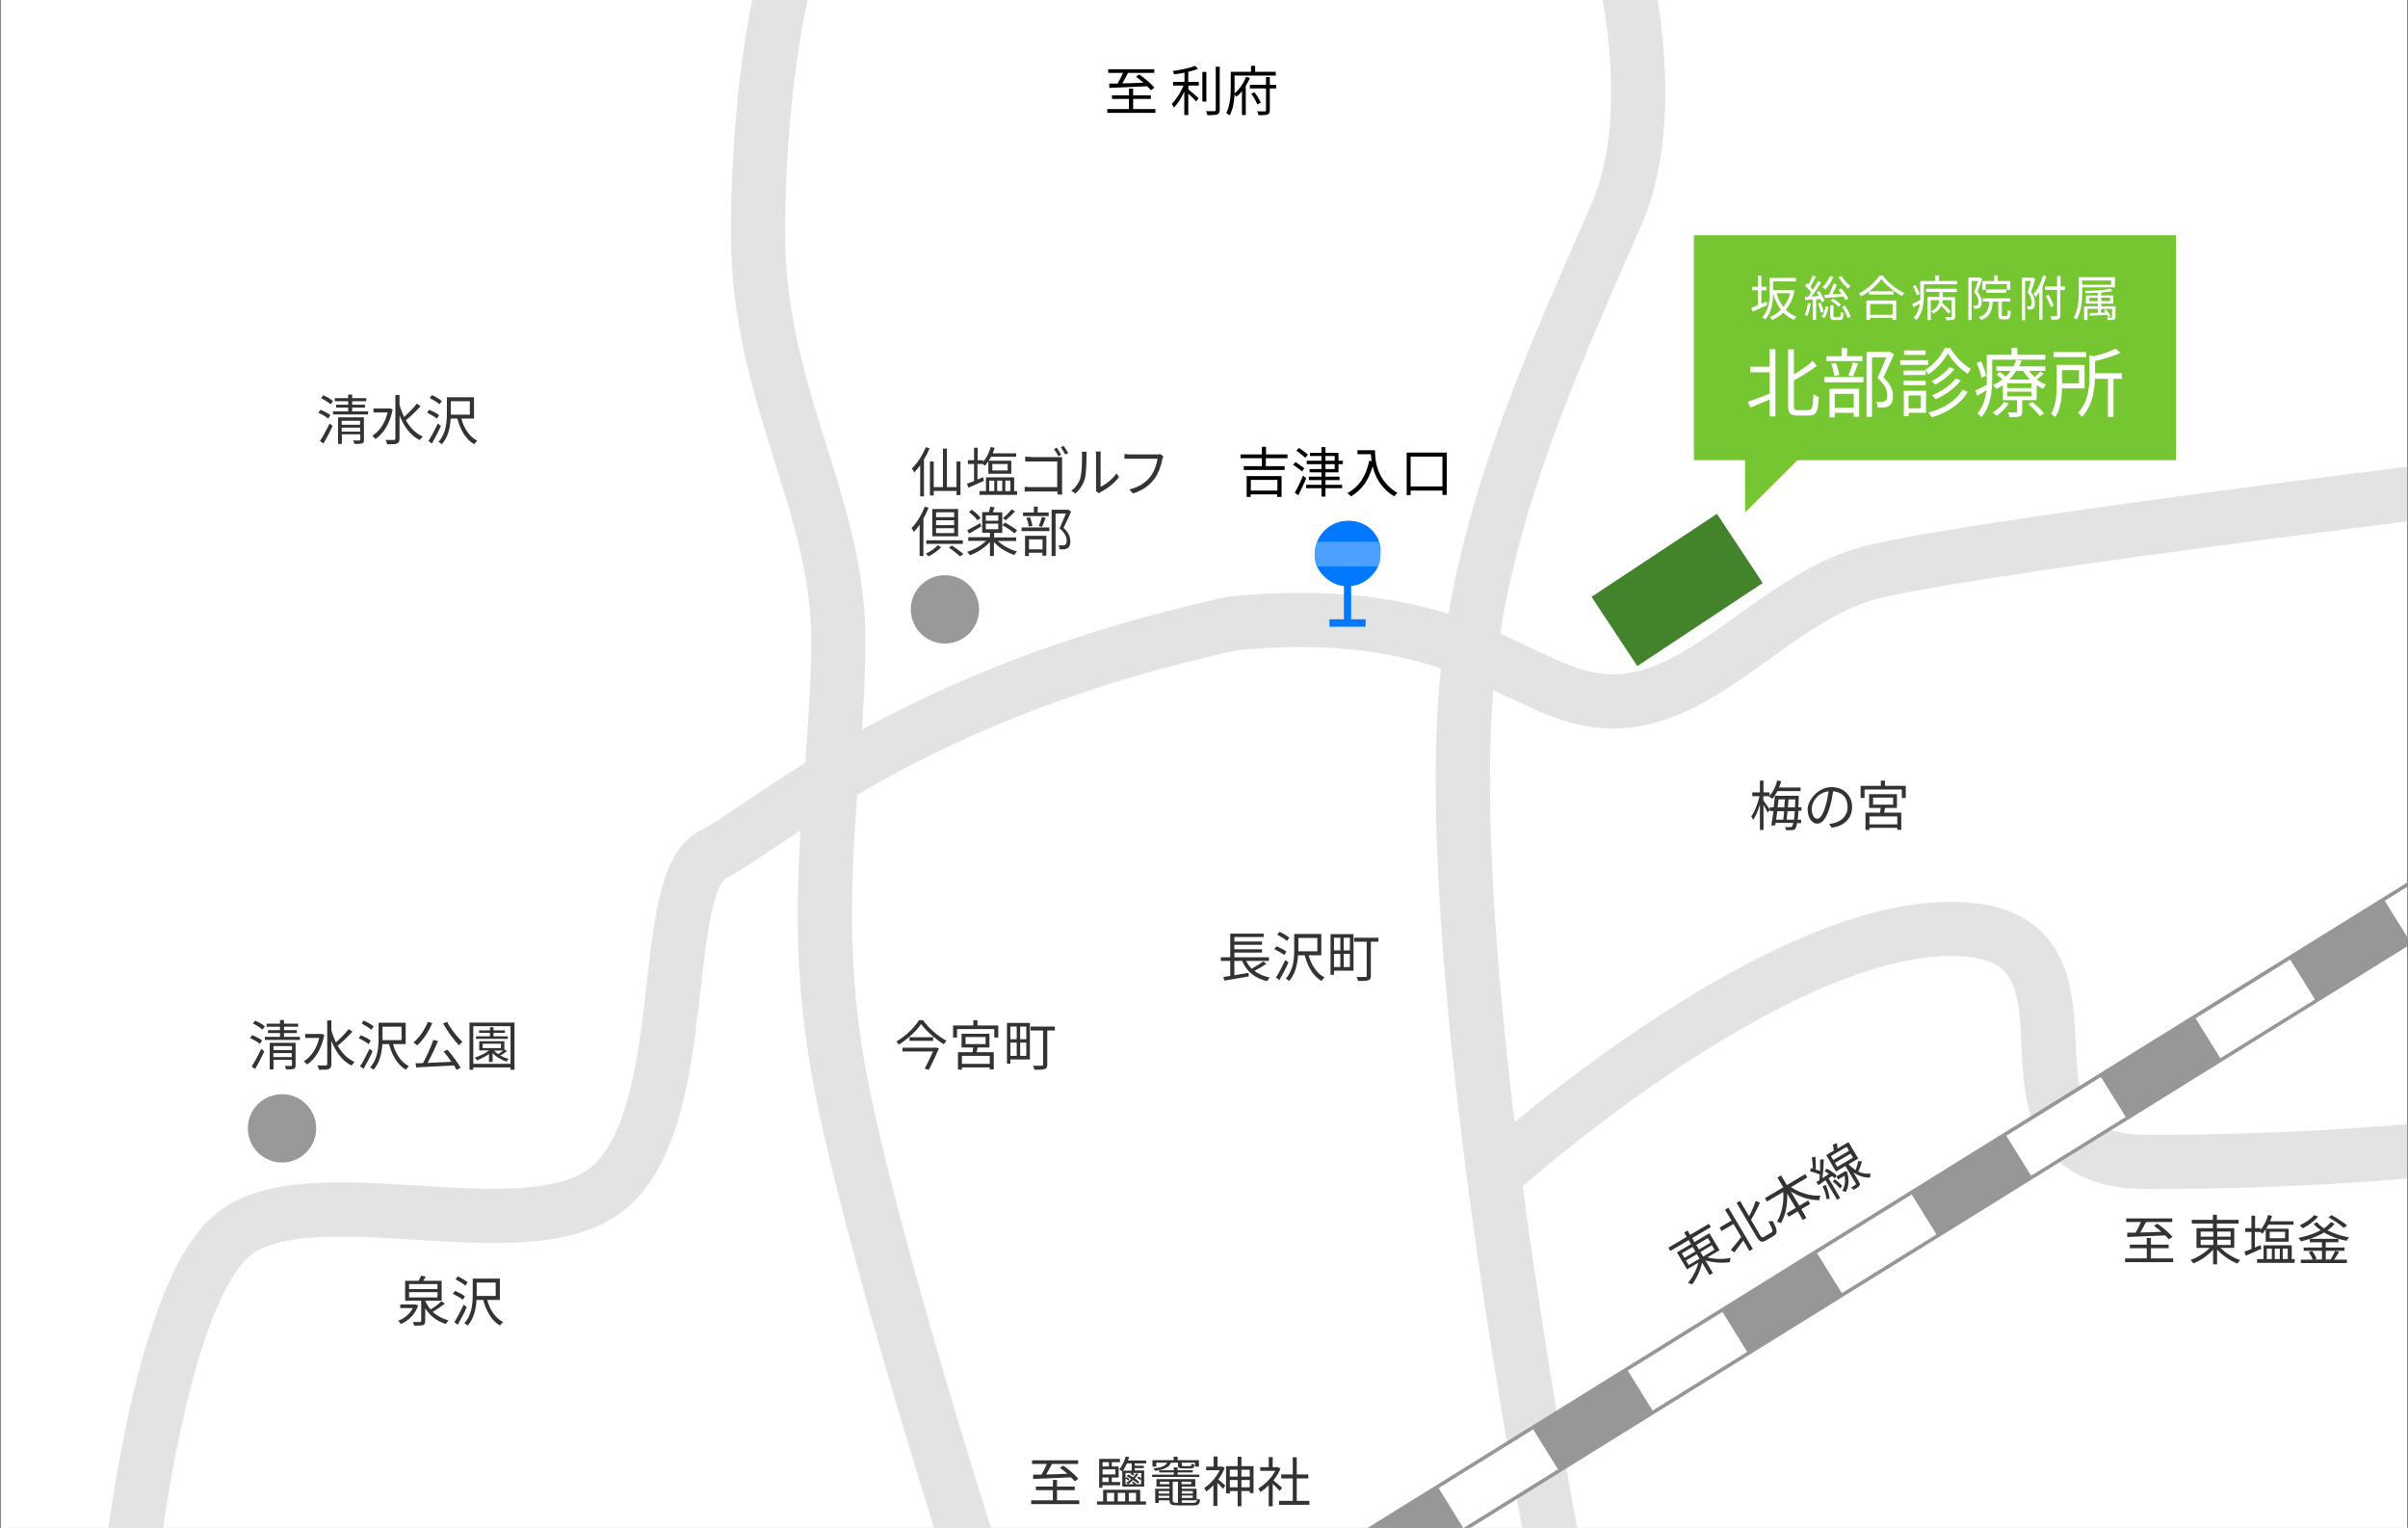 <?xml version="1.0" encoding="UTF-8"?>
<svg id="_レイヤー_3" data-name="レイヤー_3" xmlns="http://www.w3.org/2000/svg" xmlns:xlink="http://www.w3.org/1999/xlink" version="1.1" viewBox="0 0 1332 845">
  <rect x="0" y="0" width="1332" height="845" fill="#808080" stroke="none"/>
  <!-- Generator: Adobe Illustrator 29.8.1, SVG Export Plug-In . SVG Version: 2.1.1 Build 2)  -->
  <defs>
    <style>
      .st0, .st1, .st2, .st3, .st4 {
        fill: none;
      }

      .st1, .st2 {
        stroke: #fff;
        stroke-width: 26px;
      }

      .st1, .st2, .st3, .st4 {
        stroke-miterlimit: 10;
      }

      .st2 {
        stroke-dasharray: 61.6 61.6;
      }

      .st5 {
        fill: #75c630;
      }

      .st6 {
        fill: #0078ff;
      }

      .st7, .st8 {
        fill: #fff;
      }

      .st3 {
        stroke: #e3e3e3;
      }

      .st3, .st4 {
        stroke-width: 30px;
      }

      .st9 {
        fill: #42832b;
      }

      .st10 {
        fill: #333;
      }

      .st4 {
        stroke: #969798;
      }

      .st11 {
        clip-path: url(#clippath);
      }

      .st12 {
        fill: #999;
      }

      .st8 {
        isolation: isolate;
        opacity: .3;
      }
    </style>
    <clipPath id="clippath">
      <rect class="st0" x=".5" width="1331" height="845"/>
    </clipPath>
  </defs>
  <rect class="st7" x=".5" width="1331" height="845"/>
  <g class="st11">
    <path class="st3" d="M892.6-41.8s29.4,96.1,1.7,160c-35.6,81.9-77.6,171.2-83.9,271.1-11.1,177.8,57.8,513.3,57.8,513.3"/>
    <path class="st3" d="M434.9-15.1s-15.6,55.6-15.6,144.4,44.4,148.9,44.4,224.4-16.7,144.4,0,237.8c16.7,93.3,77.8,282.2,77.8,282.2"/>
    <path class="st3" d="M1339.1,272.3s-249.7,30.7-303.1,44-92.5,71.6-143.6,71.6-77.4-55.7-210.1-43.2c-178.8,38.8-256.6,112.1-287.7,127.7s-11.4,138.4-54.8,181.7c-43.3,43.3-173-9.5-214.1,31.6s-55.6,200-55.6,200"/>
    <path class="st3" d="M826.3,650.1s150.7-136.4,252.9-136.4,5.6,128.9,108.9,128.9,173.3-8.9,173.3-8.9"/>
    <line class="st4" x1="724.8" y1="882.3" x2="1351.4" y2="493.4"/>
    <g>
      <line class="st1" x1="724.8" y1="882.3" x2="750.3" y2="866.5"/>
      <line class="st2" x1="802.6" y1="834" x2="1299.8" y2="525.5"/>
      <line class="st1" x1="1326" y1="509.2" x2="1351.4" y2="493.4"/>
    </g>
  </g>
  <rect class="st9" x="885.9" y="302.6" width="83.2" height="45.9" transform="translate(-25.4 566.7) rotate(-33.5)"/>
  <g>
    <g>
      <rect class="st5" x="937" y="130.1" width="266.7" height="124.4"/>
      <polygon class="st5" points="965.3 243.4 965.3 283.4 1002.3 246.5 965.3 243.4"/>
    </g>
    <g>
      <g>
        <path class="st7" d="M977.6,168.7c-2.8,1.3-5.8,2.6-8.1,3.6l-.8-2c1-.4,2.3-.9,3.7-1.5v-8.3h-3.2v-1.9h3.2v-6.2h1.9v6.2h2.9v1.9h-2.9v7.5c.9-.4,1.9-.8,2.9-1.2l.4,1.8ZM992.7,160.7c-.9,4.4-2.6,7.9-4.9,10.6,1.6,1.7,3.6,3,5.9,3.9-.4.4-1.1,1.2-1.3,1.8-2.3-1-4.3-2.4-6-4.1-1.8,1.8-3.9,3.1-6.2,4.1-.2-.5-.8-1.3-1.2-1.7,2.2-.8,4.3-2.2,6.1-4-1.9-2.5-3.3-5.5-4.3-9,0,4.5-.7,10.5-4.4,14.4-.3-.4-1.1-1.1-1.5-1.3,3.6-3.9,4-9.4,4-13.6v-8.1h14.5v1.9h-12.6v4.8h10.6c0,0,1.3.4,1.3.4ZM982.7,162.2c.9,2.9,2.1,5.4,3.8,7.5,1.7-2.1,3-4.6,3.8-7.5h-7.6Z"/>
        <path class="st7" d="M1001.6,167.9c-.4,2.5-1,5.1-1.8,6.8-.3-.2-1.1-.6-1.5-.7.9-1.6,1.4-4,1.7-6.4l1.7.3ZM1004.6,165.5v11.4h-1.8v-11.3c-1.5.1-3,.2-4.2.4l-.3-1.8c.6,0,1.2,0,1.8-.1.6-.7,1.1-1.5,1.7-2.3-.8-1.2-2.2-2.8-3.4-3.9l1.1-1.3c.3.2.5.5.8.8.9-1.5,1.9-3.6,2.4-5.1l1.8.7c-.9,1.8-2.1,4-3.1,5.5.5.6,1.1,1.2,1.4,1.8,1.1-1.7,2.1-3.4,2.9-4.9l1.7.8c-1.5,2.5-3.6,5.6-5.4,7.8l4.1-.3c-.4-.8-.9-1.5-1.3-2.2l1.5-.6c1.2,1.7,2.5,4,2.9,5.5l-1.6.8c-.2-.5-.4-1.2-.7-1.8l-2.3.2ZM1007.1,167.5c.7,1.6,1.4,3.6,1.7,4.9l-1.6.5c-.2-1.3-.9-3.4-1.6-5l1.5-.5ZM1007.6,175.1c1.1-1.3,1.9-3.6,2.2-5.7l1.6.3c-.3,2.2-1.1,4.6-2.2,6.2l-1.6-.8ZM1014.1,153.1c-1,2.7-2.7,5.3-4.5,6.9-.4-.4-1.1-.9-1.6-1.2,1.8-1.5,3.4-3.8,4.2-6.2l1.9.4ZM1009.2,163c.8,0,1.6,0,2.6-.1.8-1.8,1.8-4.3,2.3-6.1l2,.5c-.7,1.7-1.6,3.8-2.5,5.5,1.6-.1,3.3-.2,5-.3-.5-.8-1.1-1.5-1.6-2.2l1.5-.8c1.5,1.7,3.2,4.1,3.9,5.6l-1.6.9c-.2-.6-.6-1.3-1.1-2-3.7.3-7.4.6-10.2.8l-.4-1.8ZM1017.4,175.3c.6,0,.8-.4.8-2.8.4.3,1.1.6,1.6.7-.2,3.1-.7,3.8-2.2,3.8h-2.8c-1.9,0-2.4-.5-2.4-2.4v-5.8h1.8v5.8c0,.6.1.8.8.8h2.3ZM1013.8,165.2c1.7.8,3.6,2.2,4.5,3.3l-1.3,1.2c-.9-1.1-2.8-2.6-4.4-3.4l1.2-1.1ZM1018.7,152.6c1.1,2,3.2,4.3,4.9,5.6-.4.3-1.1,1-1.4,1.4-1.7-1.4-3.9-4-5.2-6.3l1.6-.7ZM1020.4,169c1.5,1.9,2.8,4.4,3.2,6.1l-1.6.9c-.4-1.7-1.6-4.3-3.1-6.2l1.5-.8Z"/>
        <path class="st7" d="M1041.5,152.4c2.9,4,7.6,7.7,11.9,9.6-.5.5-1,1.2-1.3,1.7-4.2-2.2-8.9-6-11.4-9.4-2.2,3.3-6.6,7.1-11.2,9.6-.2-.5-.8-1.2-1.2-1.6,4.7-2.4,9.2-6.5,11.3-9.9h2ZM1032.5,166.2h16.4v10.7h-2.1v-1.1h-12.4v1.1h-2v-10.7ZM1047.4,161.1v1.8h-13.5v-1.8h13.5ZM1034.5,168.1v6h12.4v-6h-12.4Z"/>
        <path class="st7" d="M1082.6,155.4v1.8h-18.4v6.2c0,4.2-.6,9.9-4.2,13.6-.3-.4-1.1-1.1-1.5-1.3,2.2-2.2,3.1-5,3.5-7.8-1.2.7-2.4,1.4-3.6,2l-.7-1.8c1.2-.5,2.8-1.3,4.5-2.2,0-.9,0-1.7,0-2.5v-8h8.3v-3.1h2.1v3.1h9.9ZM1060.2,163.3c-.3-1.3-1.2-3.5-2.1-5l1.5-.7c.9,1.5,1.9,3.6,2.2,4.9l-1.6.8ZM1065.4,159.7h17v1.8h-7.8v2.8h6.9v10.6c0,1-.2,1.5-1,1.9-.8.3-1.9.3-3.8.3-.1-.5-.4-1.3-.7-1.8,1.5,0,2.7,0,3.1,0,.4,0,.5-.1.5-.5v-8.8h-5.1c0,.5-.1,1-.2,1.5,1.7,1.5,3.8,3.5,4.8,4.8l-1.3,1.1c-.9-1.1-2.5-2.8-4-4.3-.7,1.6-2.1,3.1-4.4,4.3-.2-.4-.8-1-1.2-1.3,3.5-1.6,4.3-4,4.5-6.1h-4.7v11h-1.8v-12.8h6.6v-2.8h-7.4v-1.8Z"/>
        <path class="st7" d="M1096.5,154.2c-.8,2.2-1.8,5-2.7,7.1,1.9,2.2,2.4,4.1,2.4,5.8s-.3,2.6-1.1,3.1c-.4.3-.9.4-1.4.5-.5,0-1.2,0-1.8,0,0-.5-.2-1.3-.5-1.8.6,0,1.2,0,1.6,0,.4,0,.6,0,.9-.2.4-.3.5-1.1.5-1.8,0-1.5-.5-3.3-2.4-5.3.8-2,1.6-4.4,2.1-6.2h-3.5v21.6h-1.8v-23.5h6.4c0,0,1.3.7,1.3.7ZM1109.9,174.8c.6,0,.7-.4.7-3.4.4.4,1.2.7,1.7.8-.2,3.5-.7,4.4-2.3,4.4h-2.3c-1.8,0-2.3-.6-2.3-2.6v-7.2h-3.1c-.4,5.1-1.5,8.4-6.5,10.2-.2-.5-.7-1.2-1.1-1.6,4.4-1.5,5.4-4.2,5.7-8.6h-3.6v-1.8h15.2v1.8h-4.7v7.2c0,.6,0,.8.7.8h1.8ZM1098.4,160.3h-1.8v-4.9h6.5v-3.1h1.9v3.1h7v4.9h-1.9v-3.2h-11.7v3.2ZM1098.7,161.9v-1.8h11.1v1.8h-11.1Z"/>
        <path class="st7" d="M1125.9,154.2c-.7,2.3-1.6,5-2.5,7.3,1.8,2.3,2.2,4.3,2.2,6s-.3,2.7-1,3.2c-.4.3-.8.5-1.3.5-.5,0-1.1,0-1.7,0,0-.5-.2-1.3-.5-1.8.6,0,1,0,1.4,0,.3,0,.6-.1.8-.2.4-.3.5-1.1.5-1.9,0-1.5-.4-3.4-2.2-5.6.7-2,1.4-4.5,1.9-6.3h-3.3v21.7h-1.8v-23.5h6.1c0,0,1.3.7,1.3.7ZM1132,152.8c-.6,1.9-1.3,3.8-2.2,5.5v18.5h-1.8v-15.2c-.6,1-1.3,1.9-1.9,2.6-.2-.4-.9-1.2-1.3-1.6,2.3-2.5,4.2-6.3,5.3-10.3l1.8.5ZM1142.1,160.4h-2.4v14c0,1.2-.3,1.8-1,2.1-.8.4-1.9.4-3.9.4,0-.5-.4-1.4-.6-2,1.5,0,2.7,0,3.1,0,.4,0,.6-.2.6-.6v-14h-6.7v-1.9h6.7v-5.8h1.9v5.8h2.4v1.9ZM1134.5,169.9c-.6-1.6-1.8-4.2-2.8-6.2l1.5-.7c1.1,1.9,2.3,4.4,2.9,6l-1.6.8Z"/>
        <path class="st7" d="M1151.8,159.1v2.2c0,4.5-.4,11.1-3.1,15.4-.4-.3-1.2-.8-1.7-1,2.6-4.2,2.9-10.2,2.9-14.5v-7.9h20v5.6h-18ZM1151.8,155.1v2.4h16v-2.4h-16ZM1170.2,175.2c0,.9-.2,1.3-.9,1.5-.6.3-1.7.3-3.4.3,0-.5-.3-1-.5-1.4,1.2,0,2.2,0,2.5,0,.4,0,.4-.1.4-.4v-4.4h-6.1v2.1h2.5c-.3-.5-.5-.9-.8-1.3l1.2-.4c.9,1.2,1.9,2.8,2.4,3.7l-1.2.5c-.2-.4-.4-.8-.7-1.3-3.6.2-7.1.4-9.7.5v-1.5c1.2,0,2.8,0,4.6-.1v-2.2h-5.8v6.2h-1.9v-7.6h7.6v-1.5h-6.6v-4.5h6.6v-1.5c-2.2.1-4.6.2-6.7.2,0-.4-.2-.9-.4-1.3,4.9,0,10.9-.4,14.1-1l1.2,1.2c-1.8.3-4,.6-6.3.8v1.6h6.7v4.5h-6.7v1.5h7.9v5.8ZM1160.4,166.6v-1.9h-4.7v1.9h4.7ZM1162.3,164.6v1.9h4.9v-1.9h-4.9Z"/>
      </g>
      <g>
        <path class="st7" d="M978.9,193.1h3.2v37.2h-3.2v-9.4c-3.8,1.6-7.6,3.2-10.6,4.5l-1.5-3.2c3.1-1,7.6-2.7,12.1-4.5v-11.8h-10.8v-3.1h10.8v-9.8ZM1000.6,226.7c1.9,0,2.2-1.8,2.5-8.7.8.6,2.1,1.3,3,1.5-.4,7.6-1.2,10.3-5.3,10.3h-6.7c-3.9,0-5-1.3-5-5.7v-30.9h3.2v13.9c3.9-2.4,7.9-5.1,10.4-7.5l2.3,2.7c-3.5,2.8-8.3,5.6-12.7,8.1v13.8c0,2.2.4,2.6,2.2,2.6h6.2Z"/>
        <path class="st7" d="M1009.2,208.5h21.6v2.9h-21.6v-2.9ZM1030.2,199.7h-19.9v-2.7h8.4v-4.5h3v4.5h8.5v2.7ZM1012,215h16.4v15.5h-3v-2.2h-10.5v2.5h-2.9v-15.7ZM1014.7,208c-.2-1.8-1-4.7-1.8-6.8l2.6-.5c1,2.1,1.7,4.9,1.9,6.7l-2.7.6ZM1014.9,217.8v7.7h10.5v-7.7h-10.5ZM1022.5,207.5c.8-1.9,1.8-5,2.4-7.1l2.9.7c-.9,2.4-1.9,5.2-2.8,7.1l-2.5-.6ZM1047.6,196.1c-1.7,3.9-3.9,8.8-5.8,12.6,4.2,3.9,5.3,7.2,5.3,10.2,0,2.6-.6,4.5-2.1,5.5-.8.5-1.6.8-2.7.9-1.1.1-2.4.1-3.7,0,0-.9-.3-2.2-.9-3.1,1.3.1,2.4.1,3.3,0,.6,0,1.3-.2,1.8-.5.9-.5,1.1-1.8,1.1-3.3,0-2.6-1.2-5.8-5.4-9.4,1.7-3.5,3.6-8.1,4.9-11.4h-7.9v32.9h-3v-35.9h12.9c0-.1,2.3,1.3,2.3,1.3Z"/>
        <path class="st7" d="M1066.6,201.8h-15.5v-2.6h15.5v2.6ZM1065.3,228.3h-9.5v1.9h-2.7v-14.1h12.3v12.1ZM1065.2,207.4h-12.2v-2.5h12.2v2.5ZM1053,210.5h12.2v2.5h-12.2v-2.5ZM1065.1,196.3h-11.9v-2.5h11.9v2.5ZM1055.7,218.7v7.1h6.8v-7.1h-6.8ZM1078.8,192.4c2.7,4.7,7.2,9.2,11.4,11.6-.6.8-1.3,1.9-1.7,2.8-4.2-2.7-8.6-7.3-11-11.4-2.2,4-6.3,8.7-10.9,11.7-.3-.8-1.1-1.9-1.6-2.6,4.5-2.7,8.8-7.7,10.8-12.1h3ZM1088.4,216.7c-3.9,6.7-11,11.5-19.8,14.1-.4-.8-1.3-1.9-1.9-2.6,8.4-2.2,15.4-6.7,18.9-12.7l2.8,1.2ZM1081.1,204.2c-2.6,3.4-6.8,6.6-10.6,8.5-.5-.6-1.3-1.4-2.1-1.9,3.6-1.7,7.7-4.8,10-7.7l2.7,1.1ZM1084.6,210.4c-3.2,4.3-8.6,8.1-13.9,10.4-.5-.7-1.3-1.6-2-2.2,5-2,10.4-5.5,13.1-9.4l2.8,1.2Z"/>
        <path class="st7" d="M1102,198.9v10.8c0,6.4-.8,15.3-6,21-.5-.6-1.6-1.7-2.2-2.1,3.2-3.6,4.5-8.3,5-12.8-1.7,1.1-3.4,2.1-5.1,3l-1-2.8c1.6-.8,3.9-1.9,6.3-3.2,0-1.1,0-2.1,0-3.2v-13.4h13.7v-3.9h3.2v3.9h15.5v2.7h-29.4ZM1096,208.9c-.3-2.1-1.3-5.6-2.6-8.2l2.4-.9c1.3,2.6,2.5,5.9,2.8,8l-2.5,1.1ZM1130.2,206.9c-1.1,1-2.4,2.1-3.5,3,1.6,1.2,3.4,2.2,5.2,2.9-.6.5-1.4,1.5-1.8,2.2-1.2-.5-2.4-1.2-3.5-2v8.3h-8v6.4c0,1.5-.3,2.2-1.4,2.6-1.2.4-2.9.4-5.6.4-.1-.8-.6-1.8-1-2.6,2.1,0,3.8,0,4.4,0,.6,0,.7,0,.7-.5v-6.3h-7.8v-8.3c-1.1.8-2.3,1.5-3.6,2.1-.4-.7-1.3-1.6-1.9-2.1,2-.9,3.7-2,5.3-3.2-1-.9-2.2-1.9-3.3-2.6l1.7-1.5c1.1.7,2.4,1.7,3.4,2.6,1.1-1,2-2.1,2.7-3.2h-7.9v-2.5h9.5c.6-1.2,1.1-2.4,1.5-3.6l2.9.4c-.3,1.1-.8,2.2-1.3,3.2h14.5v2.5h-9c.9,1.2,1.9,2.3,3.1,3.4,1.1-1,2.4-2.2,3.2-3l1.9,1.4ZM1111.3,223c-1.7,2.6-4.4,5.3-6.8,7-.5-.5-1.6-1.5-2.3-1.8,2.5-1.5,4.9-3.7,6.3-5.9l2.9.8ZM1123.7,212h-13.4v2.6h13.4v-2.6ZM1123.7,216.6h-13.4v2.6h13.4v-2.6ZM1122.9,209.9c-1.5-1.5-2.8-3.1-3.8-4.8h-3.9c-1,1.7-2.3,3.3-3.8,4.8h11.6ZM1124.2,222.3c2.4,1.8,5.2,4.6,6.5,6.4l-2.4,1.4c-1.2-1.9-4-4.7-6.4-6.6l2.3-1.2Z"/>
        <path class="st7" d="M1140.6,214.9c-.1,5.1-.8,11.5-3.7,15.8-.5-.5-1.8-1.5-2.4-1.9,2.9-4.5,3.2-10.9,3.2-15.7v-11.3h15.4v13h-12.4ZM1154,197.5h-18v-2.8h18v2.8ZM1140.6,204.7v7.3h9.4v-7.3h-9.4ZM1173.7,209.5h-4.6v21.1h-3.1v-21.1h-7.2c-.2,6.6-1.4,15-7.1,21-.5-.7-1.6-1.7-2.3-2.1,5.8-6.2,6.4-14.5,6.4-20.9v-11.1l2.5.6c4.5-1.1,9.2-2.7,11.9-4.2l2.8,2.3c-3.8,1.8-9.2,3.4-14.1,4.6v6.7h14.9v3Z"/>
      </g>
    </g>
  </g>
  <g>
    <path class="st10" d="M143.8,577.3c-1.2-1-3.5-2.4-5.5-3.2l1.2-1.7c1.9.8,4.3,2,5.5,3l-1.3,1.9ZM139.2,589.8c1.5-2.3,3.7-6.3,5.3-9.7l1.7,1.4c-1.5,3.2-3.4,6.9-5.1,9.7l-1.9-1.4ZM145.2,569.4c-1.1-1-3.4-2.5-5.3-3.4l1.2-1.6c1.9.8,4.2,2.1,5.4,3.2l-1.3,1.8ZM165.9,573.4v1.7h-19.4v-1.7h8.4v-2.1h-6.7v-1.6h6.7v-1.9h-7.4v-1.7h7.4v-2h2.2v2h7.8v1.7h-7.8v1.9h7.1v1.6h-7.1v2.1h8.8ZM163.5,589.1c0,1.1-.2,1.7-1,2-.8.3-2.2.3-4.3.3,0-.5-.4-1.4-.7-1.9,1.5,0,2.9,0,3.4,0,.4,0,.6-.1.6-.5v-2.9h-10.2v5.3h-2.1v-14.7h14.3v12.3ZM151.3,578.5v2.2h10.2v-2.2h-10.2ZM161.4,584.6v-2.2h-10.2v2.2h10.2Z"/>
    <path class="st10" d="M179.4,572.3c-1.5,7.9-5.1,13.4-9.5,16.4-.4-.5-1.3-1.4-1.8-1.8,3.9-2.4,7.1-6.9,8.5-12.9h-7.8v-2.2h9.1c0,0,1.5.5,1.5.5ZM195,570.5c-2.4,2.6-5.6,5.8-8.2,7.8,2.3,4,5.4,7.3,9.4,9-.5.5-1.3,1.3-1.7,2-5.2-2.5-8.8-7.6-11.2-13.7v12.9c0,1.6-.4,2.3-1.4,2.7-1,.4-2.7.4-5.5.4,0-.7-.5-1.8-.9-2.4,2.2,0,4.1,0,4.7,0,.6,0,.8-.2.8-.8v-24.1h2.3v5.4c.6,2.4,1.5,4.6,2.5,6.8,2.4-2.1,5.3-5.1,7.1-7.4l2,1.4Z"/>
    <path class="st10" d="M203.9,577.4c-1.2-1-3.6-2.4-5.5-3.3l1.2-1.6c1.9.8,4.3,2,5.5,3l-1.2,1.9ZM206.1,581.4c-1.4,3.2-3.4,6.9-5,9.7l-1.9-1.4c1.5-2.3,3.6-6.3,5.2-9.7l1.7,1.4ZM205.4,569.5c-1.1-1.1-3.5-2.5-5.4-3.5l1.2-1.6c1.9.8,4.3,2.2,5.5,3.3l-1.3,1.8ZM217.4,577.4c1.5,5.5,4.5,10.1,8.8,12.2-.5.4-1.3,1.3-1.6,2-4.7-2.6-7.7-7.8-9.4-14.2h-3.7c-.3,4.8-1.4,10.3-4.9,14.2-.4-.4-1.3-1.1-1.9-1.3,4.3-4.6,4.7-11.2,4.7-16.1v-8.6h15v11.8h-7ZM211.6,575.2h10.5v-7.4h-10.5v7.4Z"/>
    <path class="st10" d="M239.1,565.8c-2,4.8-5.1,9.4-8.3,12.3-.5-.4-1.5-1.3-2.1-1.6,3.3-2.7,6.2-7,8-11.4l2.4.7ZM247.5,580.5c2.7,3.1,5.8,7.3,7.3,10l-2.2,1.2c-.4-.7-.9-1.6-1.5-2.5-7.6.4-15.5.8-20.9,1.1l-.3-2.3c1.2,0,2.6,0,4.1-.1,2-3.7,4.4-9,5.7-12.8l2.6.6c-1.6,3.9-3.8,8.5-5.8,12.1,4-.2,8.7-.4,13.2-.6-1.3-2-2.9-4-4.3-5.7l2.1-1ZM247.3,565.1c2,3.9,5.8,8.6,8.5,11.1-.6.4-1.4,1.3-1.9,1.9-2.8-2.9-6.5-7.9-8.8-12.1l2.2-.9Z"/>
    <path class="st10" d="M284.6,565.5v26.1h-2.2v-1.3h-20.6v1.3h-2.1v-26.1h24.9ZM282.4,588.3v-20.8h-20.6v20.8h20.6ZM280.5,581.2c-1.1.9-2.5,1.9-3.8,2.5,1.5.8,3.1,1.5,4.7,1.9-.4.3-1,1-1.2,1.5-2.8-.9-5.7-2.6-7.7-4.7v4.9h-2v-4.4c-2,1.4-4.4,2.6-6.6,3.5-.2-.4-.9-1.1-1.3-1.5,2.8-.9,5.8-2.3,7.9-4h-5.4v-5.1h13.9v4.5l1.4.9ZM280.9,574.5h-17.6v-1.4h7.7v-1.9h-6v-1.4h6v-1.7h2v1.7h6.3v1.4h-6.3v1.9h7.9v1.4ZM267,579.6h10.1v-2.4h-10.1v2.4ZM273.3,581c.6.7,1.4,1.4,2.3,2,.9-.6,2-1.4,2.8-2h-5.1Z"/>
  </g>
  <g>
    <path class="st10" d="M700.7,532.8c-2,1.5-4.6,3-6.8,4.1,2.3,1.8,5.1,3,8.5,3.7-.5.4-1.1,1.3-1.4,2-6.9-1.6-11.4-5.3-13.9-11.2h-4.3v7.9c2.5-.4,5.2-.9,7.9-1.3v2c-4.7.8-9.8,1.7-13.4,2.3l-.6-2c1.1-.2,2.4-.4,3.8-.6v-8.3h-5.2v-2h5.2v-13.1h18.5v1.9h-16.2v2.5h15.3v1.8h-15.3v2.5h15.3v1.8h-15.3v2.6h19.1v2h-12.6c.8,1.6,1.8,3.1,3.1,4.3,2.1-1.2,4.8-2.8,6.3-4l1.8,1.2Z"/>
    <path class="st10" d="M710.4,528.2c-1.2-1-3.6-2.4-5.5-3.3l1.2-1.6c1.9.8,4.3,2,5.5,3l-1.2,1.9ZM712.7,532.3c-1.4,3.2-3.4,6.9-5,9.7l-1.9-1.4c1.5-2.3,3.6-6.3,5.2-9.7l1.7,1.4ZM711.9,520.4c-1.1-1.1-3.5-2.5-5.4-3.5l1.2-1.6c1.9.8,4.3,2.2,5.5,3.3l-1.3,1.8ZM723.9,528.3c1.5,5.5,4.5,10.1,8.8,12.2-.5.4-1.3,1.3-1.6,2-4.7-2.6-7.7-7.8-9.4-14.2h-3.7c-.3,4.8-1.4,10.3-4.9,14.2-.4-.4-1.3-1.1-1.9-1.3,4.3-4.6,4.7-11.2,4.7-16.1v-8.6h15v11.8h-7ZM718.2,526.1h10.5v-7.4h-10.5v7.4Z"/>
    <path class="st10" d="M748.6,536.8h-10.7v2.3h-1.9v-22.5h12.7v20.2ZM737.9,518.6v7h3.5v-7h-3.5ZM737.9,534.8h3.5v-7.3h-3.5v7.3ZM746.7,518.6h-3.4v7h3.4v-7ZM746.7,534.8v-7.3h-3.4v7.3h3.4ZM762.6,520.8h-4.3v18.7c0,1.5-.3,2.2-1.4,2.6-1.1.4-2.9.4-5.7.4-.1-.6-.4-1.6-.8-2.2,2.1,0,4.3,0,4.8,0,.6,0,.8-.2.8-.8v-18.7h-6.9v-2.2h13.4v2.2Z"/>
  </g>
  <g>
    <path class="st10" d="M510.5,564.1c3.1,4.4,8.4,9,13.1,11.5-.6.5-1.1,1.3-1.5,1.9-4.6-2.8-9.9-7.4-12.6-11.2-2.4,3.7-7.3,8.3-12.3,11.4-.3-.5-.9-1.3-1.4-1.7,5.2-3,10.2-7.9,12.5-11.8h2.2ZM517.7,579.3l1.7.5c-1.4,3.3-3.7,8.2-5.6,11.8l-2.3-.6c1.5-2.9,3.4-6.7,4.6-9.5h-16.9v-2.1h18.4ZM516.2,573.6v2h-13.1v-2h13.1Z"/>
    <path class="st10" d="M552.2,567.1v6.7h-2.2v-4.7h-20.6v4.7h-2.2v-6.7h11.2v-2.9h2.3v2.9h11.5ZM540.8,579.3c-.2.9-.4,1.8-.6,2.6h9.5v9.5h-2.2v-1.1h-15.4v1.2h-2.2v-9.6h8.1c.1-.8.2-1.8.3-2.6h-6.4v-7.6h15.4v7.6h-6.5ZM547.5,583.9h-15.4v4.4h15.4v-4.4ZM534.1,577.4h11.1v-3.9h-11.1v3.9Z"/>
    <path class="st10" d="M569.6,585.9h-10.7v2.3h-1.9v-22.5h12.7v20.2ZM558.9,567.7v7h3.5v-7h-3.5ZM558.9,583.9h3.5v-7.3h-3.5v7.3ZM567.7,567.7h-3.4v7h3.4v-7ZM567.7,583.9v-7.3h-3.4v7.3h3.4ZM583.6,569.9h-4.3v18.7c0,1.5-.3,2.2-1.4,2.6-1.1.4-2.9.4-5.7.4-.1-.6-.4-1.6-.8-2.2,2.1,0,4.3,0,4.8,0,.6,0,.8-.2.8-.8v-18.7h-6.9v-2.2h13.4v2.2Z"/>
  </g>
  <g>
    <path class="st10" d="M597,829.7v2.1h-26.6v-2.1h12v-5.6h-9.4v-2h9.4v-3.7h2.3v3.7h9.8v2h-9.8v5.6h12.3ZM571.5,815.5c1.4,0,2.9,0,4.6,0,1-1.7,2.2-4,3-5.9h-8.2v-2h25.5v2h-14.5c-1,1.9-2.2,4.1-3.2,5.8,3.6,0,7.6-.2,11.7-.4-1.3-1.2-2.8-2.3-4.1-3.3l1.8-1.2c3,2,6.6,5.1,8.4,7.3l-2,1.4c-.5-.7-1.2-1.4-2.1-2.2-7.7.3-15.7.7-20.9.9v-2.3Z"/>
    <path class="st10" d="M630.7,830.3h3.2v1.8h-27.1v-1.8h3.4v-6.4h20.5v6.4ZM609.9,822.8h-1.9v-16h11.5v1.8h-4.5v2.4h3.8v6.1h-3.8v2.5h4.6v1.8h-9.8v1.5ZM609.9,808.6v2.4h3.5v-2.4h-3.5ZM617,812.6h-7.1v2.8h7.1v-2.8ZM613.3,817.1h-3.5v2.5h3.5v-2.5ZM612.3,830.3h4v-4.7h-4v4.7ZM618.3,825.6v4.7h4.1v-4.7h-4.1ZM634,807.8v1.5h-6.3v1.3h5v1.3h-5v1.3h5.2v8.9h-12.1v-8.6l-.2.2c-.4-.4-1-.9-1.5-1.1,1.8-2.1,3-5,3.6-7.1l1.9.3c-.2.6-.4,1.3-.7,1.9h10ZM625.9,809.3h-2.5c-.6,1.3-1.4,2.7-2.2,4h4.8v-4ZM631.3,814.6h-4.8c.4.2.8.5,1,.7l-.7.8c-.4-.4-1.1-.8-1.6-1.1l.4-.4h-3v2.8l.6-.5c.6.3,1.3.8,1.6,1.1l-.7.8c-.3-.4-1-.8-1.5-1.2v3.2h4.7c-.4-.3-.8-.7-1.2-1l.8-.5c.5.3,1.2.9,1.5,1.3l-.3.2h3.1v-2.9l-.6.6c-.4-.4-1-.9-1.6-1.3l.8-.7c.5.3,1.1.7,1.5,1.1v-3.1ZM624.2,815.5c.8.4,1.7.9,2.6,1.5.7-.7,1.3-1.4,1.7-2.2l1.2.3c-.5.8-1.2,1.7-2,2.5,1,.7,1.9,1.4,2.5,2l-.8.9c-.6-.6-1.5-1.3-2.6-2-.9.9-1.9,1.6-2.8,2.3-.2-.2-.7-.6-1-.8,1-.6,1.9-1.3,2.8-2.1-.8-.5-1.7-1.1-2.6-1.5l.8-.8ZM624.4,825.6v4.7h4v-4.7h-4Z"/>
    <path class="st10" d="M663.4,816.8h-26.1v-1.3h12v-1.2h-8.1v-1.2h8.1v-1.6h2.1v1.6h8.4v1.2h-8.4v1.2h12v1.3ZM639.6,811.1h-2.1v-3.6h11.7v-1.9h2.2v1.9h11.8v3.6h-2.2v-2.2h-7.3v1.2c0,.6.2.7,1.1.7h3.4c.7,0,.8-.2.9-1.3.4.2,1.1.5,1.6.5-.1,1.7-.7,2.1-2.3,2.1h-3.9c-2.3,0-2.9-.3-2.9-2v-1.2h-3.9c-1.1,2.7-3.7,3.8-8.8,4.5-.1-.4-.6-1-.9-1.3,4.6-.5,6.7-1.4,7.6-3.2h-6v2.2ZM660,831.1c1.7,0,2-.4,2.2-2.3.4.3,1.1.5,1.6.5-.2,2.5-.9,3.2-3.6,3.2h-8.7c-3.5,0-4.6-.5-4.6-2.8h-5.9v1.5h-2v-7.9h7.9v-1.2h-7.2v-4.1h21.5v4.1h-7.5v1.2h8.2v6.4h-8.2v1.4h6.4ZM640.9,824.6v1.4h5.9v-1.4h-5.9ZM640.9,828.4h5.9v-1.2h-5.9v1.2ZM646.8,820.8v-1.4h-5.2v1.4h5.2ZM648.7,829.7c0,1.2.4,1.4,2.7,1.4h.2v-11.7h-2.9v10.3ZM658.9,819.4h-5.3v1.4h5.3v-1.4ZM653.7,824.6v1.4h6.1v-1.4h-6.1ZM659.8,828.4v-1.3h-6.1v1.3h6.1Z"/>
    <path class="st10" d="M677.4,811.9c-.8,2.2-2.1,4.4-3.5,6.3,1.1.8,3.3,2.8,3.9,3.4l-1.3,1.8c-.6-.8-2-2.3-3.1-3.4v12.8h-2.2v-11.4c-1.3,1.4-2.7,2.6-4,3.5-.2-.6-.8-1.6-1.1-2,3.3-2.1,6.7-5.9,8.6-9.8h-7.5v-2h4.1v-5.6h2.2v5.6h2.8c0,0,1.2.7,1.2.7ZM693.4,810.8v14.9h-2.1v-1.1h-4.6v8.4h-2.1v-8.4h-4.3v1.3h-2.1v-15.1h6.4v-5.2h2.1v5.2h6.7ZM680.3,812.8v3.8h4.3v-3.8h-4.3ZM684.6,822.5v-4h-4.3v4h4.3ZM686.7,812.8v3.8h4.6v-3.8h-4.6ZM691.3,822.5v-4h-4.6v4h4.6Z"/>
    <path class="st10" d="M707.8,824.4c-.8-.9-2.4-2.5-3.8-3.8v12.4h-2.2v-11.6c-1.5,1.5-3.1,2.8-4.6,3.8-.2-.6-.8-1.6-1.2-2,3.6-2.1,7.3-5.8,9.4-9.8h-8.3v-2h4.7v-5.6h2.2v5.6h3c0,0,1.3.8,1.3.8-.9,2.3-2.3,4.5-3.9,6.5,1.4,1.1,4,3.4,4.8,4.1l-1.4,1.8ZM724.3,830v2.2h-16.8v-2.2h7.6v-12.4h-6.4v-2.2h6.4v-9.5h2.2v9.5h6.4v2.2h-6.4v12.4h7Z"/>
  </g>
  <g>
    <path class="st10" d="M994.8,448.6c-.1,1.9-.2,3.4-.4,4.7h1.9v1.9h-2.2c-.3,1.6-.6,2.4-.9,2.9-.5.8-1.1,1-2,1-.7,0-2,0-3.3,0,0-.5-.2-1.2-.5-1.7,1.3,0,2.4.1,2.9,0,.5,0,.7,0,1-.4.2-.3.5-.9.6-1.9h-9.8c0,.5-.1,1-.2,1.4h-2.1c.4-2.2.8-5.1,1.2-8h-2v-.7l-1.2,1.6c-.4-1-1.5-2.8-2.3-4.3v13.9h-2v-14c-1,3.3-2.3,6.4-3.7,8.4-.2-.6-.8-1.4-1.1-1.9,1.9-2.5,3.7-7.2,4.6-11.2h-4v-2.1h4.2v-6.5h2v6.5h3.4v1.9c1.9-2.2,3.4-5.2,4.2-8.5l2.2.5c-.3,1.1-.7,2.3-1.2,3.4h11.9v2h-12.8c-.8,1.6-1.8,3.1-2.8,4.3-.4-.4-1.3-1-1.9-1.3v-.2c.1,0-3.1,0-3.1,0v2.2c.8,1.1,2.9,4.2,3.5,5.2v-1.2h2.2c.3-2.2.5-4.4.7-6.4h13.2v1c0,2-.2,3.8-.3,5.3h1.8v2h-1.9ZM983.1,448.6c-.2,1.6-.4,3.2-.6,4.7h3.9c.2-1.4.4-3,.5-4.7h-3.8ZM983.8,442.1c-.1,1.4-.3,2.9-.5,4.4h3.7c.1-1.5.2-3,.3-4.4h-3.6ZM992.4,453.3c.1-1.2.3-2.8.4-4.7h-4c-.2,1.7-.3,3.3-.5,4.7h4.1ZM992.9,446.5c0-1.3.1-2.8.2-4.4h-3.8c0,1.4-.2,2.9-.3,4.4h3.9Z"/>
    <path class="st10" d="M1013.2,457.8l-1.4-2.2c1,0,1.9-.2,2.6-.4,3.8-.9,7.6-3.7,7.6-8.9s-2.9-8.3-8-8.7c-.4,2.8-1,5.8-1.8,8.6-1.8,6.2-4.2,9.3-7,9.3s-5.3-3.1-5.3-8,5.8-12.2,13.1-12.2,11.5,5,11.5,11-4.1,10.5-11.2,11.4ZM1005.3,452.8c1.4,0,3-2,4.5-7.1.8-2.5,1.3-5.3,1.7-8.1-5.8.7-9.3,5.6-9.3,9.7s1.7,5.5,3.1,5.5Z"/>
    <path class="st10" d="M1054.2,434.6v6.7h-2.2v-4.7h-20.6v4.7h-2.2v-6.7h11.2v-2.9h2.3v2.9h11.5ZM1042.8,446.8c-.2.9-.4,1.8-.6,2.6h9.5v9.5h-2.2v-1.1h-15.4v1.2h-2.2v-9.6h8.1c.1-.8.2-1.8.3-2.6h-6.4v-7.6h15.4v7.6h-6.5ZM1049.5,451.5h-15.4v4.4h15.4v-4.4ZM1036.1,445h11.1v-3.9h-11.1v3.9Z"/>
  </g>
  <g>
    <path class="st10" d="M1202.1,695.9v2.1h-26.6v-2.1h12v-5.6h-9.4v-2h9.4v-3.7h2.3v3.7h9.8v2h-9.8v5.6h12.3ZM1176.7,681.7c1.4,0,2.9,0,4.6,0,1-1.7,2.2-4,3-5.9h-8.2v-2h25.5v2h-14.5c-1,1.9-2.2,4.1-3.2,5.8,3.6,0,7.6-.2,11.7-.4-1.3-1.2-2.8-2.3-4.1-3.3l1.8-1.2c3,2,6.6,5.1,8.4,7.3l-2,1.4c-.5-.7-1.2-1.4-2.1-2.2-7.7.3-15.7.7-20.9.9v-2.3Z"/>
    <path class="st10" d="M1228.4,690.2c2.7,2.8,7,5.4,10.8,6.7-.5.5-1.2,1.3-1.6,1.9-3.9-1.6-8.3-4.5-11.2-7.8v8.2h-2.2v-8.1c-2.8,3.2-7.1,6.1-10.9,7.6-.4-.6-1-1.4-1.6-1.9,3.8-1.3,7.9-3.9,10.6-6.7h-7.3v-10.9h9.1v-2.5h-11.7v-2.1h11.7v-2.8h2.2v2.8h12v2.1h-12v2.5h9.6v10.9h-7.7ZM1217.3,683.9h7v-2.8h-7v2.8ZM1217.3,688.5h7v-2.9h-7v2.9ZM1226.5,681.1v2.8h7.4v-2.8h-7.4ZM1233.9,685.6h-7.4v2.9h7.4v-2.9Z"/>
    <path class="st10" d="M1251.1,690.5c-3,1.4-6.3,2.8-8.8,3.9l-.8-2.2c1.1-.4,2.5-.9,3.9-1.5v-9.4h-3.4v-2.1h3.4v-6.9h2v6.9h3v.9c1.9-2.1,3.4-5.1,4.2-8.2l2.2.5c-.3,1-.7,2-1.1,3h13v1.9h-13.9c-.4.8-.8,1.5-1.3,2.2h12.5v7.2h-12.7v-6.9c-.6.9-1.3,1.8-1.9,2.5-.3-.3-.7-.7-1.2-1h-2.9v8.6l3.1-1.3.5,2ZM1269.3,696.3v2.1h-20.8v-2.1h3.6v-7.6h15.6v7.6h1.7ZM1253.9,696.3h2.8v-5.8h-2.8v5.8ZM1255.5,684.8h8.5v-3.6h-8.5v3.6ZM1258.3,690.5v5.8h2.8v-5.8h-2.8ZM1262.7,690.5v5.8h2.8v-5.8h-2.8Z"/>
    <path class="st10" d="M1293.8,692.4c-.8,1.5-1.8,3.1-2.7,4.2h7.1v1.9h-25.5v-1.9h6.6c-.4-1.2-1.3-2.9-2.2-4.2l1.8-.6c1.1,1.3,2.1,3.1,2.5,4.3l-1.1.4h4.1v-4.8h-10.1v-1.8h10.1v-2.9h-6.7v-1.9c-1.6.5-3.2,1-4.9,1.4-.3-.5-1-1.5-1.4-1.9,4.4-.9,8.8-2.3,12.3-4.3-1.5-1.1-2.9-2.2-3.9-3.5l1.8-.9c1,1.2,2.3,2.3,3.9,3.4,1.5-1,2.8-2.2,3.8-3.5l2.1,1c-1.1,1.4-2.4,2.5-3.9,3.6,3.5,1.8,7.7,3.2,11.9,3.9-.5.5-1.1,1.3-1.4,1.9-4.4-.8-8.8-2.4-12.4-4.6-2.4,1.4-5.1,2.6-7.9,3.5h15.8v1.9h-7v2.9h10.4v1.8h-10.4v4.8h3.2-.5c.8-1.4,1.9-3.3,2.5-4.7l2.2.5ZM1282.3,672.8c-2.2,2.6-5.5,5-8.5,6.5-.4-.4-1.2-1.3-1.7-1.7,3-1.3,6.1-3.4,8-5.6l2.1.8ZM1296.5,679.1c-1.7-1.7-5.5-4.2-8.5-5.9l1.7-1.2c2.9,1.6,6.7,4,8.6,5.7l-1.9,1.4Z"/>
  </g>
  <g>
    <path class="st10" d="M944.6,695.4c3.8,1,8.8,1.1,12.7.2-.2.7-.4,1.7-.4,2.4-4.2.6-9.4.3-13.6-1l4.2,7-1.9,1.1-4.1-6.9c-.8,4.2-3,8.8-5.5,12.1-.6-.3-1.6-.7-2.3-.8,2.6-3.1,4.9-7.4,5.7-11.2l-6.2,3.7-5.6-9.4,7.8-4.6-1.3-2.2-10.1,6-1.1-1.8,10.1-6-1.4-2.4,1.9-1.1,1.4,2.4,10.4-6.1,1.1,1.8-10.4,6.1,1.3,2.2,8.3-4.9,5.6,9.4-6.7,3.9ZM931.8,695.6l6-3.5-1.5-2.5-6,3.5,1.5,2.5ZM934.1,699.6l6-3.5-1.5-2.5-6,3.5,1.5,2.5ZM938.3,688.5l1.5,2.5,6.4-3.8-1.5-2.5-6.4,3.8ZM946.9,688.6l-6.3,3.8,1.5,2.5,6.3-3.8-1.5-2.5Z"/>
    <path class="st10" d="M954.2,669l1.9-1.1,13.5,22.8-1.9,1.1-3.4-5.8c-1.7,2.4-3.5,4.7-4.9,6.6l-2-1.4c1.5-1.7,3.7-4.4,5.8-7.1l-4.3-7.2-6.6,3.9-1.1-1.9,6.6-3.9-3.6-6ZM979.8,681.7c1.2-.7.7-1.9-1.6-6.3.7.1,1.7,0,2.4-.2,2.5,4.8,3,6.8.5,8.3l-4.1,2.4c-2.4,1.4-3.5,1-5.2-1.7l-11.2-19,1.9-1.1,5,8.5c1.5-2.9,3-6,3.6-8.4l2.4.8c-1.1,3-3.1,6.4-4.9,9.6l5,8.5c.8,1.3,1.2,1.5,2.3.8l3.8-2.2Z"/>
    <path class="st10" d="M990.8,656.6c4.8,3.1,10.9,5,16.1,4.6-.2.7-.5,1.8-.4,2.5-5.2.2-10.9-1.7-15.9-4.8l4.7,7.9,4.9-2.9,1.1,1.9-4.9,2.9,2.8,4.8-2,1.2-2.8-4.8-5,3-1.1-1.9,5-3-4.7-7.9c.3,5.9-.9,11.8-3.4,16.3-.6-.3-1.6-.6-2.3-.7,2.7-4.4,4-10.8,3.5-16.5l-9,5.3-1.1-1.9,10.1-6-3.2-5.4,2-1.2,3.2,5.4,10.2-6.1,1.1,1.9-9,5.3Z"/>
    <path class="st10" d="M1011.5,651.6l6.4,10.9-1.7,1-6.4-10.8-3.9,2.7-1.2-1.6,1.7-1.1c.1-1,.2-2,.3-3.1-1.4-.7-3.6-1.4-5.4-1.8l.3-1.8c.4,0,.8.2,1.2.3,0-2-.3-4.5-.6-6.2l2-.4c.2,2.3.3,5,.2,7.1.9.2,1.7.5,2.4.8.1-2.2,0-4.5,0-6.3l2-.2c0,3.2-.3,7.3-.7,10.5l3.6-2.4c-.8-.5-1.6-1.1-2.4-1.5l1.1-1.4c2.1,1,4.4,2.6,5.6,3.8l-1.1,1.6c-.4-.4-.9-.9-1.5-1.3l-2,1.3ZM1010,655.4c1.1,2.6,1.9,5.5,2.1,7.6-.4,0-1.4,0-1.8.1-.1-2-1-4.7-2.1-7.1l1.8-.7ZM1030,642.3c-.6,1.8-1.3,4-2.1,5.6,2,.9,4.3,1.4,6.8,1.1-.1.6-.3,1.6-.2,2.2-3.6.2-6.8-1.1-9.3-2.9l3.1,5.3c.6,1,.7,1.6.2,2.2-.5.6-1.5,1.3-3.1,2.2-.3-.4-1-1-1.5-1.3,1.2-.6,2.2-1.3,2.5-1.5.3-.2.4-.3.2-.6l-5.8-9.8-5.2,3.1-5.4-9.1,4.2-2.5c-.1-1.1-.3-2.4-.6-3.3l2.4-.8c0,1,.1,2,.2,3l6.1-3.6,5.4,9.1-5.3,3.1.2.3c1.1,1.1,2.3,2.1,3.7,3,.6-1.6,1.1-3.6,1.4-5l2.2.2ZM1014.1,641.5l8.7-5.1-1.3-2.2-8.7,5.1,1.3,2.2ZM1014.9,652.1c1.5,1.1,3.2,2.6,4.1,3.8l-1.2,1.4c-.9-1.2-2.5-2.8-4-3.9l1.2-1.3ZM1016.3,645.3l8.7-5.1-1.3-2.2-8.7,5.1,1.3,2.2ZM1021.6,647.7c1.5,4.6,1.1,8.5-.6,11.5-.5-.3-1.5-.6-2-.6,1.4-2.3,2-5.2,1.3-8.4l-3.5,2.1-1-1.7,4.2-2.5.3-.2,1.3-.2Z"/>
  </g>
  <g>
    <path class="st10" d="M181.6,231.5c-1.2-1-3.5-2.4-5.5-3.2l1.2-1.7c1.9.8,4.3,2,5.5,3l-1.3,1.9ZM177,243.9c1.5-2.3,3.7-6.3,5.3-9.7l1.7,1.4c-1.5,3.2-3.4,6.9-5.1,9.7l-1.9-1.4ZM182.9,223.6c-1.1-1-3.4-2.5-5.3-3.4l1.2-1.6c1.9.8,4.2,2.1,5.4,3.2l-1.3,1.8ZM203.6,227.5v1.7h-19.4v-1.7h8.4v-2.1h-6.7v-1.6h6.7v-1.9h-7.4v-1.7h7.4v-2h2.2v2h7.8v1.7h-7.8v1.9h7.1v1.6h-7.1v2.1h8.8ZM201.3,243.2c0,1.1-.2,1.7-1,2-.8.3-2.2.3-4.3.3,0-.5-.4-1.4-.7-1.9,1.5,0,2.9,0,3.4,0,.4,0,.6-.1.6-.5v-2.9h-10.2v5.3h-2.1v-14.7h14.3v12.3ZM189,232.7v2.2h10.2v-2.2h-10.2ZM199.2,238.7v-2.2h-10.2v2.2h10.2Z"/>
    <path class="st10" d="M217.2,226.4c-1.5,7.9-5.1,13.4-9.5,16.4-.4-.5-1.3-1.4-1.8-1.8,3.9-2.4,7.1-6.9,8.5-12.9h-7.8v-2.2h9.1c0,0,1.5.5,1.5.5ZM232.7,224.6c-2.4,2.6-5.6,5.8-8.2,7.8,2.3,4,5.4,7.3,9.4,9-.5.5-1.3,1.3-1.7,2-5.2-2.5-8.8-7.6-11.2-13.7v12.9c0,1.6-.4,2.3-1.4,2.7-1,.4-2.7.4-5.5.4,0-.7-.5-1.8-.9-2.4,2.2,0,4.1,0,4.7,0,.6,0,.8-.2.8-.8v-24.1h2.3v5.4c.6,2.4,1.5,4.6,2.5,6.8,2.4-2.1,5.3-5.1,7.1-7.4l2,1.4Z"/>
    <path class="st10" d="M241.7,231.5c-1.2-1-3.6-2.4-5.5-3.3l1.2-1.6c1.9.8,4.3,2,5.5,3l-1.2,1.9ZM243.9,235.6c-1.4,3.2-3.4,6.9-5,9.7l-1.9-1.4c1.5-2.3,3.6-6.3,5.2-9.7l1.7,1.4ZM243.1,223.6c-1.1-1.1-3.5-2.5-5.4-3.5l1.2-1.6c1.9.8,4.3,2.2,5.5,3.3l-1.3,1.8ZM255.2,231.5c1.5,5.5,4.5,10.1,8.8,12.2-.5.4-1.3,1.3-1.6,2-4.7-2.6-7.7-7.8-9.4-14.2h-3.7c-.3,4.8-1.4,10.3-4.9,14.2-.4-.4-1.3-1.1-1.9-1.3,4.3-4.6,4.7-11.2,4.7-16.1v-8.6h15v11.8h-7ZM249.4,229.3h10.5v-7.4h-10.5v7.4Z"/>
  </g>
  <g>
    <path class="st10" d="M231.3,721.9c-1.6,5.1-5.4,8.5-9.6,10.3-.3-.5-.9-1.4-1.4-1.8,3.3-1.2,6.4-3.8,8.1-7h-7v-2h8.4c0,0,1.4.5,1.4.5ZM246,721c-1.9,1.5-4.5,3.2-6.6,4.5,2.3,2.2,5.3,3.8,8.7,4.7-.5.5-1.1,1.4-1.5,2-4.9-1.5-8.8-4.6-11.4-8.7v7.1c0,1.3-.3,1.9-1.2,2.2-1,.3-2.5.3-4.9.3-.1-.6-.4-1.4-.8-2,1.9,0,3.5,0,4,0,.5,0,.7-.1.7-.6v-11.2h-8.9v-11h7.5c.5-.9,1-2,1.3-2.8l2.6.5c-.5.8-.9,1.6-1.4,2.3h10.2v11h-9v.4c.8,1.6,1.7,3.1,2.9,4.5,2.1-1.3,4.5-3.1,6-4.6l1.9,1.4ZM226.3,712.9h15.7v-2.8h-15.7v2.8ZM226.3,717.5h15.7v-2.9h-15.7v2.9Z"/>
    <path class="st10" d="M256,718.8c-1.2-1-3.6-2.4-5.5-3.3l1.2-1.6c1.9.8,4.3,2,5.5,3l-1.2,1.9ZM258.2,722.9c-1.4,3.2-3.4,6.9-5,9.7l-1.9-1.4c1.5-2.3,3.6-6.3,5.2-9.7l1.7,1.4ZM257.4,711c-1.1-1.1-3.5-2.5-5.4-3.5l1.2-1.6c1.9.8,4.3,2.2,5.5,3.3l-1.3,1.8ZM269.5,718.9c1.5,5.5,4.5,10.1,8.8,12.2-.5.4-1.3,1.3-1.6,2-4.7-2.6-7.7-7.8-9.4-14.2h-3.7c-.3,4.8-1.4,10.3-4.9,14.2-.4-.4-1.3-1.1-1.9-1.3,4.3-4.6,4.7-11.2,4.7-16.1v-8.6h15v11.8h-7ZM263.7,716.7h10.5v-7.4h-10.5v7.4Z"/>
  </g>
  <circle class="st12" cx="156" cy="624" r="18.9"/>
  <g>
    <path class="st10" d="M514.2,247.9c-.8,2.1-1.9,4.2-3.1,6.2v20.4h-2.1v-17.2c-1.1,1.5-2.2,2.8-3.3,4-.2-.5-.9-1.7-1.3-2.2,3-2.9,5.9-7.3,7.7-11.8l2.1.6ZM531.3,255.2v18.6h-2.2v-2.3h-12.6v2.5h-2.1v-18.8h2.1v14.2h5.1v-21.3h2.2v21.3h5.3v-14.2h2.2Z"/>
    <path class="st10" d="M544.5,265.8c-3,1.4-6.3,2.8-8.8,3.9l-.8-2.2c1.1-.4,2.5-.9,3.9-1.5v-9.4h-3.4v-2.1h3.4v-6.9h2v6.9h3v.9c1.9-2.1,3.4-5.1,4.2-8.2l2.2.5c-.3,1-.7,2-1.1,3h13v1.9h-13.9c-.4.8-.8,1.5-1.3,2.2h12.5v7.2h-12.7v-6.9c-.6.9-1.3,1.8-1.9,2.5-.3-.3-.7-.7-1.2-1h-2.9v8.6l3.1-1.3.5,2ZM562.6,271.6v2.1h-20.8v-2.1h3.6v-7.6h15.6v7.6h1.7ZM547.2,271.6h2.8v-5.8h-2.8v5.8ZM548.9,260.2h8.5v-3.6h-8.5v3.6ZM551.6,265.8v5.8h2.8v-5.8h-2.8ZM556.1,265.8v5.8h2.8v-5.8h-2.8Z"/>
    <path class="st10" d="M570.5,252.8h14.8c.8,0,1.6,0,2.2,0,0,.7,0,1.6,0,2.3v15.5c0,1.1,0,2.4.1,2.9h-2.7c0-.3,0-1,0-1.7h-14.7c-1.2,0-2.6,0-3.4.1v-2.7c.8,0,2.1.2,3.3.2h14.7v-14.2h-14.4c-1.1,0-2.6,0-3.3,0v-2.7c1,.1,2.3.2,3.3.2ZM587.1,251.5l-1.7.8c-.6-1.3-1.6-3-2.4-4l1.6-.7c.7,1,1.8,2.8,2.4,4ZM590.9,250.6l-1.7.7c-.7-1.2-1.6-2.9-2.4-4l1.6-.7c.7,1,1.8,2.8,2.5,4Z"/>
    <path class="st10" d="M597.6,264.1c.9-2.7.9-8.7.9-12.1s0-1.6-.2-2.2h2.8c0,.4-.1,1.3-.1,2.2,0,3.3-.1,9.7-.9,12.7-.9,3.2-2.8,6.2-5.3,8.2l-2.2-1.5c2.5-1.8,4.3-4.5,5.2-7.4ZM606.3,269.9v-18c0-1.1-.1-2-.2-2.2h2.8c0,.2-.1,1.1-.1,2.2v17.3c2.8-1.3,6.4-4,8.8-7.4l1.4,2c-2.6,3.5-6.7,6.6-10.2,8.3-.5.3-.8.5-1,.7l-1.6-1.3c.1-.5.2-1.1.2-1.7Z"/>
    <path class="st10" d="M643,253.8c-.6,3.1-2.1,8-4.5,11.1-2.7,3.5-6.3,6.3-11.8,8l-2-2.2c5.8-1.5,9.2-4,11.7-7.2,2.1-2.7,3.5-6.9,3.9-9.8h-15.3c-1.2,0-2.2,0-3,0v-2.6c.8,0,2,.2,3,.2h15.1c.4,0,1,0,1.6-.2l1.8,1.2c-.2.4-.3.9-.5,1.5Z"/>
    <path class="st10" d="M513.6,280.9c-.8,2-1.7,4-2.8,5.9v20.7h-2.1v-17.3c-1,1.5-2.1,2.9-3.2,4-.2-.5-.9-1.7-1.3-2.2,2.9-2.8,5.6-7.3,7.3-11.8l2.1.6ZM520.6,302.6c-1.7,1.9-4.4,3.8-7,5.1-.3-.5-1-1.1-1.5-1.5,2.5-1.1,5.2-3,6.6-4.7l1.9,1.1ZM512.4,298.8h20.2v2h-20.2v-2ZM530,296.6h-14.3v-15.1h14.3v15.1ZM527.8,283.3h-10v2.7h10v-2.7ZM527.8,287.7h-10v2.7h10v-2.7ZM527.8,292.1h-10v2.7h10v-2.7ZM526.6,301.7c2.1,1.4,4.9,3.4,6.3,4.7l-1.9,1.3c-1.3-1.3-4-3.4-6.1-4.9l1.7-1.1Z"/>
    <path class="st10" d="M551.9,299.1c2.6,2.6,6.8,4.8,10.7,5.9-.5.5-1.2,1.3-1.5,1.9-4.1-1.3-8.5-4-11.3-7.1v7.7h-2.2v-7.8c-2.8,3.2-7.2,6-11.1,7.4-.3-.6-1-1.4-1.5-1.9,3.8-1.2,7.9-3.5,10.5-6.1h-9.9v-2h12v-2.5h-4.3v-11.4h3.7c.3-1,.6-2.2.8-3l2.4.4c-.3.9-.7,1.9-1,2.7h5.2v11.4h-4.5v2.5h12.2v2h-10.1ZM542.8,291.1c-2.2,1.4-4.7,2.8-6.7,4l-1.1-1.8c1.8-.9,4.5-2.5,7.2-4l.6,1.8ZM540.8,287.9c-.9-1.4-3-3.4-4.8-4.7l1.5-1.3c1.9,1.3,4,3.1,4.9,4.5l-1.6,1.4ZM545.3,288h6.9v-3h-6.9v3ZM545.3,292.7h6.9v-3.1h-6.9v3.1ZM561.2,295c-1.4-1.3-4.4-3.3-6.7-4.5l1.3-1.5c2.3,1.2,5.3,3,6.8,4.3l-1.4,1.7ZM561.5,282.8c-1.6,1.7-3.6,3.6-5.2,4.9l-1.6-1.1c1.6-1.3,3.7-3.4,4.9-4.9l1.9,1.1Z"/>
    <path class="st10" d="M565.1,291.7h15.4v2h-15.4v-2ZM580.1,285.4h-14.2v-2h6v-3.2h2.1v3.2h6.1v2ZM567.1,296.3h11.7v11h-2.2v-1.6h-7.5v1.8h-2.1v-11.2ZM569.1,291.3c-.1-1.3-.7-3.3-1.3-4.9l1.9-.4c.7,1.5,1.2,3.5,1.4,4.8l-1.9.4ZM569.2,298.3v5.5h7.5v-5.5h-7.5ZM574.6,291c.6-1.4,1.3-3.6,1.7-5.1l2.1.5c-.6,1.7-1.4,3.7-2,5l-1.8-.5ZM592.5,282.9c-1.2,2.8-2.8,6.3-4.2,9,3,2.8,3.7,5.1,3.8,7.3,0,1.8-.4,3.2-1.5,3.9-.5.4-1.2.6-1.9.7-.8,0-1.7,0-2.6,0,0-.6-.2-1.6-.6-2.2.9,0,1.7,0,2.4,0,.5,0,.9-.1,1.3-.3.6-.4.8-1.3.8-2.4,0-1.9-.8-4.1-3.9-6.7,1.2-2.5,2.5-5.8,3.5-8.2h-5.7v23.5h-2.2v-25.6h9.2c0,0,1.6,1,1.6,1Z"/>
  </g>
  <circle class="st12" cx="522.7" cy="337" r="18.9"/>
  <g>
    <path class="st6" d="M745.7,288c-10.2,0-18.5,8.3-18.5,18.5v2.4c0,.4.2.7.2,1.1s.2.6.2.7c0,.4.2.7.2.9s.2.6.2.7c.2.4.2.6.4.9.2.2.2.6.4.7s.2.6.4.7.4.6.4.7c.2.2.2.4.4.7.2.2.4.6.6.7s.4.4.4.6c.2.2.4.6.7.7.2.2.2.4.4.4.2.2.6.6.7.7s.2.2.4.4c.4.4.6.6.9.7l.2.2c2.6,2,5.6,3.3,8.9,3.7h.2v18.4h-8v4.1h20v-4.1h-8v-18.4h.2c3.3-.4,6.5-1.7,8.9-3.7l.2-.2c.4-.2.6-.6.9-.7q.2-.2.4-.4c.2-.2.6-.6.7-.7s.4-.4.4-.4c.2-.2.4-.6.7-.7.2-.2.4-.4.4-.6.2-.2.4-.6.6-.7s.2-.4.4-.7c.2-.2.4-.6.4-.7.2-.2.2-.6.4-.7s.2-.6.4-.7c.2-.4.2-.6.4-.9,0-.2.2-.6.2-.7.2-.4.2-.7.2-.9s.2-.6.2-.7c0-.4.2-.7.2-1.1v-2.4c1.1-10.2-7.2-18.5-17.4-18.5h0Z"/>
    <path class="st8" d="M727.1,306.6v2.4c0,.4.2.7.2,1.1s.2.6.2.7c0,.4.2.7.2.9s.2.6.2.7c.2.4.2.6.4.9h34.3c.2-.4.2-.6.4-.9,0-.2.2-.6.2-.7.2-.4.2-.7.2-.9s.2-.6.2-.7c0-.4.2-.7.2-1.1v-2.4c0-2.4-.6-4.8-1.3-7h-34.3c-.4,2.2-.9,4.6-.9,7h0Z"/>
  </g>
  <g>
    <path d="M700.2,253.4v4.4h10.4v2.1h-22.6v-2.1h10v-4.4h-11.8v-2.1h11.8v-4.2h2.3v4.2h11.9v2.1h-11.9ZM689.6,263.3h19.3v11.5h-2.4v-1.4h-14.7v1.4h-2.2v-11.5ZM691.9,265.4v5.9h14.7v-5.9h-14.7Z"/>
    <path d="M720.2,260.7c-1.1-1-3.3-2.6-4.9-3.7l1.3-1.5c1.6,1.1,3.8,2.6,4.9,3.5l-1.3,1.7ZM722.6,264.4c-1.3,3.1-3,6.7-4.4,9.5l-2-1.4c1.4-2.3,3.2-6.1,4.6-9.5l1.7,1.4ZM722,253.1c-1.1-1-3.3-2.7-4.9-3.9l1.4-1.5c1.6,1,3.8,2.7,5,3.7l-1.4,1.7ZM733.2,261.2v2.4h7.8v1.9h-7.8v2.6h9.2v1.9h-9.2v4.6h-2.2v-4.6h-8.5v-1.9h8.5v-2.6h-7v-1.9h7v-2.4h-6.6v-1.8h6.6v-2.7h-8.2v-1.9h8.2v-2.6h-6.4v-1.8h6.4v-3.1h2.2v3.1h7.2v4.4h2.4v1.9h-2.4v4.5h-7.2ZM733.2,254.8h5.1v-2.6h-5.1v2.6ZM733.2,259.4h5.1v-2.7h-5.1v2.7Z"/>
    <path d="M760.6,249c0,5.3.7,16.6,12.4,23.6-.5.4-1.4,1.3-1.8,1.9-7.4-4.5-10.6-11-11.9-16.7-2.2,7.8-6,13.2-12,16.7-.4-.4-1.4-1.4-2-1.8,6.6-3.5,10.3-9.5,12.1-17.9l1.3.2c-.2-1.4-.3-2.7-.4-3.8h-7.4v-2.2h9.5Z"/>
    <path d="M800.3,250.3v23.4h-2.4v-2.4h-17.6v2.5h-2.2v-23.5h22.3ZM797.9,269v-16.5h-17.6v16.5h17.6Z"/>
  </g>
  <g>
    <path d="M639.1,60.3v2.1h-26.6v-2.1h12v-5.6h-9.4v-2h9.4v-3.7h2.3v3.7h9.8v2h-9.8v5.6h12.3ZM613.6,46.2c1.4,0,2.9,0,4.6,0,1-1.7,2.2-4,3-5.9h-8.2v-2h25.5v2h-14.5c-1,2-2.2,4.1-3.2,5.8,3.6,0,7.6-.2,11.7-.4-1.4-1.2-2.8-2.3-4.1-3.3l1.8-1.2c3,2,6.6,5.1,8.4,7.3l-2,1.4c-.5-.7-1.2-1.4-2.1-2.2-7.7.3-15.7.7-20.9.9v-2.3Z"/>
    <path d="M657.4,45.3h5.7v2h-5.7v2.2c1.4,1,4.8,4,5.6,4.8l-1.3,1.8c-.9-1-2.8-2.9-4.4-4.3v11.8h-2.2v-12.9c-1.6,3.4-3.7,6.8-5.7,8.8-.3-.6-.8-1.5-1.2-2.1,2.4-2.3,5-6.4,6.5-10.1h-5.8v-2h6.3v-5.1c-2,.4-3.9.7-5.8.9,0-.5-.4-1.3-.7-1.8,4.4-.7,9.6-1.7,12.4-2.9l1.6,1.7c-1.5.6-3.4,1.1-5.4,1.6v5.5ZM667.3,56.2h-2.2v-16.4h2.2v16.4ZM674.7,36.9v23.8c0,1.5-.4,2.2-1.4,2.6-1,.3-2.7.4-5.4.4-.1-.6-.5-1.6-.8-2.2,2.1,0,4,0,4.6,0,.5,0,.8-.2.8-.8v-23.8h2.2Z"/>
    <path d="M691.5,42.9c-.6,1.5-1.4,3.1-2.4,4.6v16.1h-2.1v-13.2c-.9,1.2-2,2.2-3.1,3.1-.2-.3-.7-.8-1-1.2-.2,3.9-.9,8.2-2.7,11.5-.4-.4-1.4-1-1.9-1.3,2.3-4.3,2.5-10.3,2.5-14.6v-8.2h11.2v-3.3h2.3v3.3h11.4v2.1h-22.8v6.2c0,1.1,0,2.4,0,3.7,2.8-2.4,5.2-6,6.3-9.2l2.2.6ZM705.9,48.9h-3.5v12.1c0,1.3-.3,2-1.3,2.3-.9.4-2.5.4-5,.4,0-.6-.4-1.5-.7-2.1,1.9,0,3.7,0,4.2,0,.5,0,.7-.2.7-.7v-12h-8.9v-2h8.9v-4.3h2.1v4.3h3.5v2ZM695.5,57.8c-.6-1.7-2-4.2-3.4-6l1.8-.8c1.4,1.8,2.9,4.2,3.5,5.8l-1.9.9Z"/>
  </g>
</svg>
